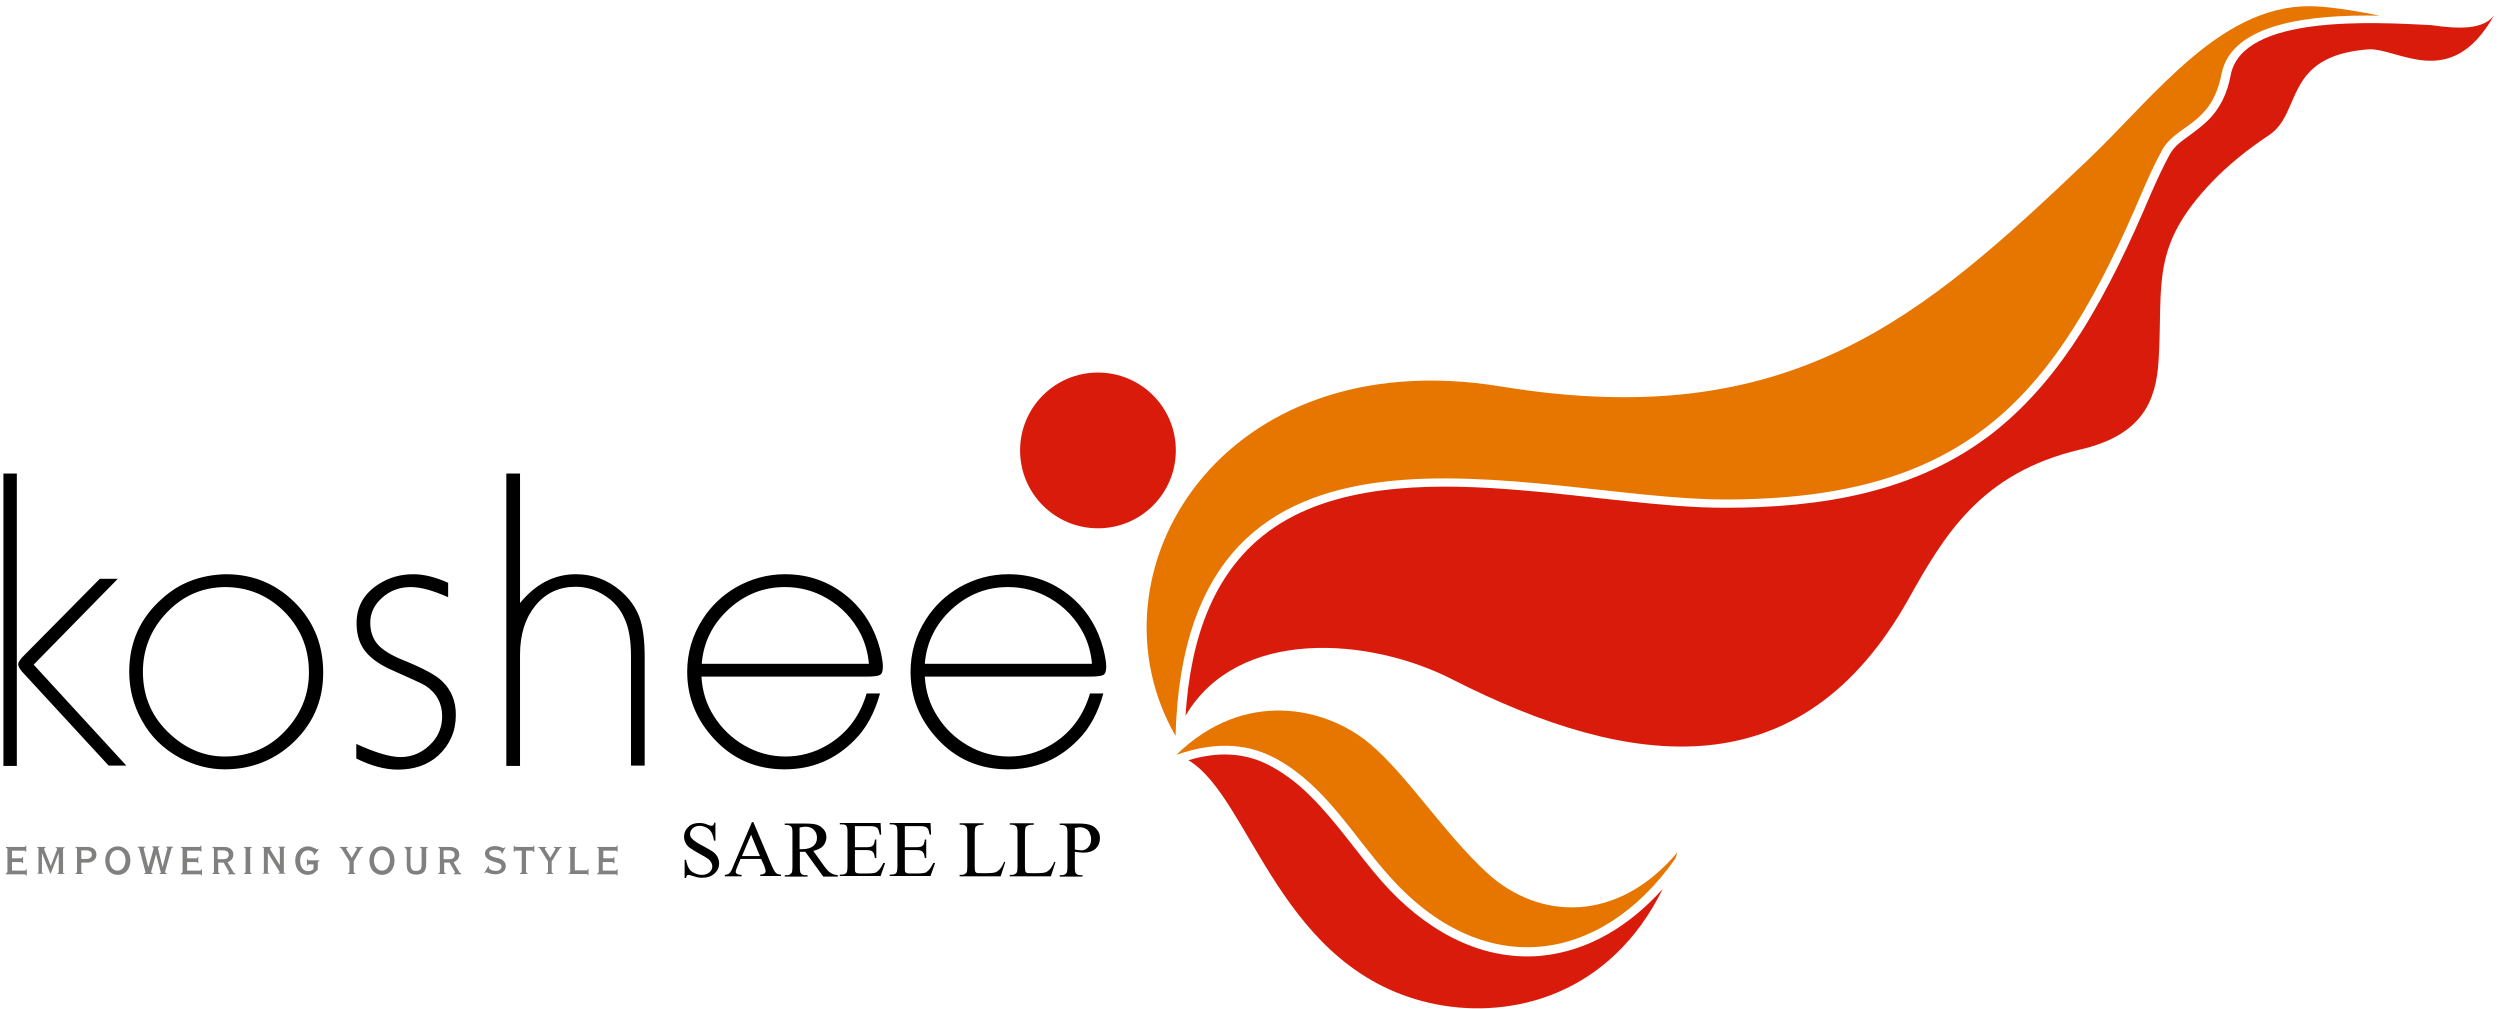 <?xml version="1.0" encoding="utf-8"?>
<!-- Generator: Adobe Illustrator 28.0.0, SVG Export Plug-In . SVG Version: 6.00 Build 0)  -->
<svg version="1.1" id="Layer_1" xmlns="http://www.w3.org/2000/svg" xmlns:xlink="http://www.w3.org/1999/xlink" x="0px" y="0px"
	 viewBox="0 0 876.4 353.8" style="enable-background:new 0 0 876.4 353.8;" xml:space="preserve">
<style type="text/css">
	.st0{fill-rule:evenodd;clip-rule:evenodd;fill:#D91B0C;}
	.st1{fill-rule:evenodd;clip-rule:evenodd;fill:#E67600;}
	.st2{fill:#80807F;}
</style>
<g>
	<path d="M376.8,297.8c0.5,0.1,0.9,0.2,1.3,0.2c0.4,0,0.7,0.1,1,0.1c0.9,0,1.8-0.4,2.4-1.1c0.7-0.7,1-1.7,1-2.8
		c0-0.8-0.2-1.5-0.5-2.2c-0.3-0.7-0.8-1.2-1.4-1.5c-0.6-0.3-1.3-0.5-2-0.5c-0.5,0-1.1,0.1-1.8,0.3V297.8z M376.8,298.6v5.4
		c0,1.2,0.1,1.9,0.4,2.2c0.3,0.4,0.9,0.6,1.6,0.6h0.7v0.5h-8v-0.5h0.7c0.8,0,1.3-0.3,1.7-0.8c0.2-0.3,0.3-1,0.3-2v-12
		c0-1.2-0.1-1.9-0.4-2.2c-0.4-0.4-0.9-0.6-1.6-0.6h-0.7v-0.5h6.8c1.7,0,3,0.2,3.9,0.5c1,0.3,1.8,0.9,2.4,1.7c0.7,0.8,1,1.8,1,2.9
		c0,1.5-0.5,2.7-1.5,3.7c-1,0.9-2.4,1.4-4.2,1.4c-0.4,0-0.9,0-1.4-0.1C378,298.8,377.4,298.7,376.8,298.6z M369.6,302.1l0.4,0.1
		l-1.6,5h-14.4v-0.5h0.7c0.8,0,1.3-0.3,1.7-0.8c0.2-0.3,0.3-1,0.3-2v-12c0-1.2-0.1-1.9-0.4-2.2c-0.4-0.4-0.9-0.6-1.6-0.6h-0.7v-0.5
		h8.4v0.5c-1,0-1.7,0.1-2.1,0.3c-0.4,0.2-0.7,0.4-0.8,0.7c-0.1,0.3-0.2,1-0.2,2.1V304c0,0.8,0.1,1.3,0.2,1.6
		c0.1,0.2,0.3,0.3,0.5,0.4c0.2,0.1,0.9,0.1,2.1,0.1h1.4c1.4,0,2.4-0.1,3-0.3c0.6-0.2,1.1-0.6,1.6-1.1
		C368.6,304.1,369.1,303.3,369.6,302.1z M352,302.1l0.4,0.1l-1.6,5h-14.4v-0.5h0.7c0.8,0,1.3-0.3,1.7-0.8c0.2-0.3,0.3-1,0.3-2v-12
		c0-1.2-0.1-1.9-0.4-2.2c-0.4-0.4-0.9-0.6-1.6-0.6h-0.7v-0.5h8.4v0.5c-1,0-1.7,0.1-2.1,0.3c-0.4,0.2-0.7,0.4-0.8,0.7
		c-0.1,0.3-0.2,1-0.2,2.1V304c0,0.8,0.1,1.3,0.2,1.6c0.1,0.2,0.3,0.3,0.5,0.4c0.2,0.1,0.9,0.1,2.1,0.1h1.4c1.4,0,2.4-0.1,3-0.3
		c0.6-0.2,1.1-0.6,1.6-1.1C351.1,304.1,351.5,303.3,352,302.1z M317.2,289.7v7.3h4.1c1.1,0,1.8-0.2,2.1-0.5c0.5-0.4,0.7-1.2,0.8-2.2
		h0.5v6.5h-0.5c-0.1-0.9-0.3-1.5-0.4-1.7c-0.2-0.3-0.4-0.6-0.8-0.8c-0.4-0.2-0.9-0.3-1.7-0.3h-4.1v6.1c0,0.8,0,1.3,0.1,1.5
		c0.1,0.2,0.2,0.3,0.4,0.4c0.2,0.1,0.5,0.2,1,0.2h3.1c1,0,1.8-0.1,2.3-0.2c0.5-0.1,0.9-0.4,1.4-0.9c0.6-0.6,1.1-1.4,1.7-2.6h0.6
		l-1.6,4.6h-14.3v-0.5h0.7c0.4,0,0.9-0.1,1.2-0.3c0.3-0.1,0.5-0.4,0.6-0.7c0.1-0.3,0.2-0.9,0.2-1.8v-12.1c0-1.2-0.1-1.9-0.4-2.2
		c-0.3-0.4-0.9-0.5-1.6-0.5h-0.7v-0.5h14.3l0.2,4.1h-0.5c-0.2-1-0.4-1.7-0.6-2c-0.2-0.4-0.6-0.6-1-0.8c-0.4-0.1-1-0.2-1.9-0.2H317.2
		z M299.7,289.7v7.3h4.1c1.1,0,1.8-0.2,2.1-0.5c0.5-0.4,0.7-1.2,0.8-2.2h0.5v6.5h-0.5c-0.1-0.9-0.3-1.5-0.4-1.7
		c-0.2-0.3-0.4-0.6-0.8-0.8c-0.4-0.2-0.9-0.3-1.7-0.3h-4.1v6.1c0,0.8,0,1.3,0.1,1.5c0.1,0.2,0.2,0.3,0.4,0.4c0.2,0.1,0.5,0.2,1,0.2
		h3.1c1,0,1.8-0.1,2.3-0.2c0.5-0.1,0.9-0.4,1.4-0.9c0.6-0.6,1.1-1.4,1.7-2.6h0.6l-1.6,4.6h-14.3v-0.5h0.7c0.4,0,0.9-0.1,1.2-0.3
		c0.3-0.1,0.5-0.4,0.6-0.7c0.1-0.3,0.2-0.9,0.2-1.8v-12.1c0-1.2-0.1-1.9-0.4-2.2c-0.3-0.4-0.9-0.5-1.6-0.5h-0.7v-0.5h14.3l0.2,4.1
		h-0.5c-0.2-1-0.4-1.7-0.6-2c-0.2-0.4-0.6-0.6-1-0.8c-0.4-0.1-1-0.2-1.9-0.2H299.7z M280.4,297.7c0.2,0,0.3,0,0.4,0
		c0.1,0,0.2,0,0.3,0c1.8,0,3.1-0.4,4-1.1c0.9-0.8,1.3-1.7,1.3-2.9c0-1.2-0.4-2.1-1.1-2.8c-0.7-0.7-1.7-1.1-2.9-1.1
		c-0.5,0-1.2,0.1-2.1,0.3V297.7z M293.6,307.3h-5l-6.3-8.7c-0.5,0-0.8,0-1.1,0c-0.1,0-0.2,0-0.4,0c-0.1,0-0.3,0-0.4,0v5.4
		c0,1.2,0.1,1.9,0.4,2.2c0.3,0.4,0.9,0.6,1.6,0.6h0.7v0.5h-8v-0.5h0.7c0.8,0,1.3-0.3,1.7-0.8c0.2-0.3,0.3-1,0.3-2v-12
		c0-1.2-0.1-1.9-0.4-2.2c-0.4-0.4-0.9-0.6-1.6-0.6h-0.7v-0.5h6.8c2,0,3.4,0.1,4.4,0.4c0.9,0.3,1.7,0.8,2.4,1.6c0.7,0.8,1,1.7,1,2.8
		c0,1.1-0.4,2.1-1.1,3c-0.7,0.8-1.9,1.4-3.5,1.8l3.8,5.3c0.9,1.2,1.6,2,2.3,2.4c0.6,0.4,1.4,0.7,2.5,0.8V307.3z M266.4,300.1
		l-3.1-7.5l-3.2,7.5H266.4z M266.8,301.1h-7.2l-1.2,2.9c-0.3,0.7-0.5,1.3-0.5,1.6c0,0.3,0.1,0.5,0.4,0.7c0.3,0.2,0.8,0.4,1.7,0.4
		v0.5h-5.9v-0.5c0.8-0.1,1.3-0.3,1.5-0.5c0.5-0.4,1-1.3,1.5-2.7l6.5-15.3h0.5l6.5,15.4c0.5,1.2,1,2,1.4,2.4c0.4,0.4,1,0.6,1.8,0.6
		v0.5h-7.3v-0.5c0.7,0,1.2-0.2,1.5-0.4c0.3-0.2,0.4-0.5,0.4-0.8c0-0.4-0.2-1-0.5-1.9L266.8,301.1z M250.8,288.3v6.4h-0.5
		c-0.2-1.2-0.5-2.2-0.9-2.9c-0.4-0.7-1-1.3-1.8-1.7c-0.8-0.4-1.6-0.6-2.4-0.6c-1,0-1.7,0.3-2.4,0.9c-0.6,0.6-0.9,1.2-0.9,2
		c0,0.6,0.2,1.1,0.6,1.5c0.6,0.7,1.9,1.6,4,2.7c1.7,0.9,2.9,1.6,3.6,2.1c0.6,0.5,1.1,1.1,1.5,1.8c0.3,0.7,0.5,1.4,0.5,2.1
		c0,1.4-0.5,2.6-1.6,3.6c-1.1,1-2.5,1.5-4.2,1.5c-0.5,0-1,0-1.5-0.1c-0.3,0-0.9-0.2-1.8-0.5c-0.9-0.3-1.5-0.4-1.7-0.4
		c-0.2,0-0.4,0.1-0.5,0.2c-0.1,0.1-0.2,0.4-0.3,0.9h-0.5v-6.4h0.5c0.2,1.3,0.6,2.3,1,3c0.4,0.7,1,1.2,1.8,1.6
		c0.8,0.4,1.7,0.7,2.7,0.7c1.1,0,2-0.3,2.7-0.9c0.7-0.6,1-1.3,1-2.1c0-0.5-0.1-0.9-0.4-1.4c-0.3-0.5-0.6-0.9-1.2-1.3
		c-0.4-0.3-1.3-0.9-2.9-1.7c-1.6-0.9-2.7-1.6-3.4-2.1c-0.7-0.5-1.2-1.1-1.5-1.8c-0.3-0.6-0.5-1.3-0.5-2.1c0-1.3,0.5-2.5,1.5-3.4
		c1-1,2.3-1.4,3.9-1.4c1,0,2,0.2,3.1,0.7c0.5,0.2,0.9,0.3,1.1,0.3c0.2,0,0.4-0.1,0.6-0.2c0.1-0.1,0.3-0.4,0.4-0.9H250.8z"/>
	<path class="st0" d="M874.3,5.4c-3.7,4.9-11.9,4.9-22.1,3.4c-19.9-1-66.1-3.8-70.2,17.5c-1.2,6.4-3.7,11.9-8.5,16.4
		c-1.7,1.6-3.5,2.9-5.3,4.3c-1.5,1.1-3.1,2.2-4.5,3.4c-1.2,1.1-2.2,2.2-3,3.6c-2.5,4.6-4.7,9.4-6.8,14.2
		c-7,16.5-14.8,33.2-24.4,48.4c-8.3,13.1-18.2,25.1-30.4,34.8c-27.1,21.3-60.7,26.6-94.3,26.6c-11.4,0-23-1.1-34.4-2.3
		c-12.6-1.3-25.2-2.9-37.9-3.9c-26.7-2.2-59.9-2.9-83.5,11.6c-23.9,14.7-31.7,41.2-33.4,67.5c18.4-31.3,64.8-27.4,93.4-12.8
		c63.2,32.2,122.5,39,160.1-28.2c12.3-21.9,25.1-44.1,60.1-52.3c22-5.1,26.6-17.2,27.5-31c1.7-27-3.2-40,18.9-63
		c5.5-5.7,12.1-11.1,19.8-16.2c11.8-7.8,4.8-27.7,34.7-30.1C840.6,16.6,859.1,32.5,874.3,5.4"/>
	<path class="st1" d="M834.3,5.5c-7-1.4-14.3-2.7-21.3-3.2c-33.3-2.5-57.2,31.1-81.2,53.9c-58,55.2-104.2,95.9-205.5,79.3
		c-98.7-16.2-146.8,65.6-114.2,122.5l0-0.1c3.5-126.8,125.4-82.8,192.6-82.8c85.4,0,116-36.3,146.3-107.9c2.1-4.9,4.3-9.7,6.9-14.5
		c5.1-9.3,17.4-8.5,20.9-26.9C782.4,8.1,809.9,5,834.3,5.5"/>
	<path class="st0" d="M582.9,311.6c-18.3,37.1-52.5,45.7-79.3,40.5c-55.1-10.8-64.8-72.4-87-85.6c10.1-3,19.9-3,29.5,2.4
		c4.8,2.7,9.1,6,13,9.9c9.4,9.2,16.8,20.5,25.5,30.4c14.2,16,33.3,27.7,55.3,25.9C557.2,333.5,571.7,324.1,582.9,311.6"/>
	<path class="st1" d="M412.4,264.6c23.9-23.3,52.6-16.8,68-3.7c13,11,25.9,31.3,40.8,45c18.2,16.8,45.9,17.9,66.9-7.2
		c-0.3,0.8-0.5,1.5-0.8,2.3c-26.5,37.6-67.8,42.8-100.4,6c-12.9-14.5-22.2-31.4-39.3-40.9C438.4,261.1,427.4,259.4,412.4,264.6
		L412.4,264.6z"/>
	<path class="st0" d="M384.9,130.6c15.1,0,27.3,12.2,27.3,27.3c0,15.1-12.2,27.3-27.3,27.3c-15.1,0-27.3-12.2-27.3-27.3
		C357.6,142.8,369.8,130.6,384.9,130.6"/>
	<path class="st2" d="M209.4,306.4v-0.3c0.2-0.1,0.4-0.1,0.4-0.2c0.1-0.1,0.1-0.2,0.1-0.4v-7.7c0-0.2,0-0.4-0.1-0.4
		c-0.1-0.1-0.2-0.1-0.4-0.2v-0.3h6.4c0.1,0,0.2,0,0.3-0.1c0.1-0.1,0.1-0.2,0.2-0.4h0.2v2.2h-0.2c0-0.2-0.1-0.3-0.2-0.3
		c-0.1-0.1-0.2-0.1-0.3-0.1h-4.3v2.7h3.2c0.1,0,0.3,0,0.3-0.1c0.1-0.1,0.1-0.2,0.2-0.4h0.2v2.2H215c0-0.2-0.1-0.3-0.2-0.3
		c-0.1-0.1-0.2-0.1-0.4-0.1h-3.1v3h4.4c0.2,0,0.3,0,0.4-0.1c0.1-0.1,0.1-0.2,0.2-0.4h0.2v2.2h-0.2c0-0.2-0.1-0.3-0.2-0.3
		c-0.1-0.1-0.2-0.1-0.4-0.1H209.4z M199.4,306.4v-0.3c0.2-0.1,0.4-0.1,0.4-0.2c0.1-0.1,0.1-0.2,0.1-0.4v-7.7c0-0.2,0-0.3-0.1-0.4
		c-0.1-0.1-0.2-0.2-0.4-0.2v-0.3h2.6v0.3c-0.2,0.1-0.3,0.1-0.4,0.2c-0.1,0.1-0.1,0.2-0.1,0.4v7.3h4.1c0.1,0,0.3,0,0.3-0.1
		c0.1-0.1,0.1-0.2,0.2-0.4h0.2v2.2h-0.2c0-0.2-0.1-0.3-0.2-0.3c-0.1-0.1-0.2-0.1-0.4-0.1H199.4z M191.6,306.4v-0.3
		c0.2-0.1,0.3-0.1,0.4-0.2c0.1-0.1,0.1-0.2,0.1-0.4V302l-2.7-4.4c-0.1-0.1-0.2-0.2-0.3-0.3c-0.1-0.1-0.2-0.1-0.4-0.1l0-0.3h2.8v0.3
		c-0.2,0-0.4,0-0.4,0.1c-0.1,0-0.1,0.1-0.1,0.2c0,0,0,0,0,0.1c0,0,0,0.1,0,0.1l1.9,3l1.8-3c0,0,0-0.1,0-0.1c0,0,0-0.1,0-0.1
		c0-0.1,0-0.2-0.1-0.2c-0.1,0-0.2-0.1-0.4-0.1v-0.3h2.7l0,0.3c-0.2,0-0.4,0.1-0.5,0.1c-0.1,0.1-0.2,0.2-0.3,0.3l-2.7,4.4v3.5
		c0,0.2,0,0.3,0.1,0.4c0.1,0.1,0.2,0.2,0.4,0.2v0.3H191.6z M182.3,306.4v-0.3c0.2-0.1,0.4-0.1,0.5-0.2c0.1-0.1,0.1-0.2,0.1-0.4v-7.3
		h-2c-0.2,0-0.3,0-0.4,0.1c-0.1,0.1-0.2,0.2-0.2,0.4h-0.2v-2.3h0.2c0.1,0.2,0.1,0.4,0.2,0.4c0.1,0.1,0.2,0.1,0.5,0.1h5.5
		c0.2,0,0.4,0,0.4-0.1c0.1-0.1,0.2-0.2,0.2-0.4h0.2v2.3H187c-0.1-0.2-0.1-0.3-0.2-0.4c-0.1-0.1-0.2-0.1-0.4-0.1h-2v7.3
		c0,0.2,0,0.3,0.1,0.4c0.1,0.1,0.2,0.2,0.4,0.2v0.3H182.3z M171.2,303.6l0.2,0.1c0,0.1,0,0.1,0,0.2c0,0,0,0.1,0,0.1
		c0,0.4,0.2,0.7,0.7,0.9c0.4,0.2,1,0.4,1.6,0.4c0.6,0,1.2-0.1,1.5-0.4c0.4-0.3,0.6-0.6,0.6-1.1c0-0.4-0.1-0.7-0.4-0.9
		c-0.3-0.2-0.8-0.4-1.5-0.6c-0.1,0-0.2,0-0.3-0.1c-2.4-0.6-3.6-1.6-3.6-2.9c0-0.8,0.3-1.4,1-1.9c0.6-0.5,1.5-0.8,2.5-0.8
		c0.9,0,1.8,0.2,2.6,0.6c0.2,0.1,0.3,0.1,0.4,0.1c0.1,0,0.1,0,0.2-0.1c0.1,0,0.2-0.1,0.3-0.2l0.2,0.1l-1.2,2.2l-0.2-0.1
		c0,0,0-0.1,0-0.1c0,0,0-0.1,0-0.1c0-0.3-0.2-0.6-0.6-0.8c-0.4-0.2-0.9-0.3-1.6-0.3c-0.7,0-1.2,0.1-1.6,0.3c-0.4,0.2-0.5,0.6-0.5,1
		c0,0.6,0.8,1.1,2.4,1.5c0.2,0.1,0.4,0.1,0.6,0.1c1,0.3,1.7,0.6,2.1,1.1c0.5,0.5,0.7,1,0.7,1.7c0,0.9-0.3,1.6-1,2.1
		c-0.7,0.5-1.5,0.8-2.6,0.8c-0.9,0-1.8-0.2-2.8-0.6c-0.2-0.1-0.4-0.1-0.4-0.1c-0.1,0-0.1,0-0.2,0.1c-0.1,0-0.2,0.1-0.3,0.2l-0.2-0.1
		L171.2,303.6z M157.6,296.9c1.1,0,1.9,0.2,2.5,0.7c0.6,0.5,0.9,1.1,0.9,2c0,0.6-0.2,1.2-0.5,1.6c-0.3,0.4-0.9,0.8-1.5,1.1l2,3.4
		c0.1,0.2,0.2,0.3,0.3,0.3c0.1,0.1,0.2,0.1,0.4,0.2v0.3h-2.6v-0.3c0.1,0,0.2,0,0.3-0.1c0.1-0.1,0.1-0.1,0.1-0.2c0,0,0-0.1,0-0.1
		c0,0,0-0.1,0-0.1l-1.9-3.3h-1.9v3.1c0,0.2,0,0.4,0.1,0.4c0.1,0.1,0.2,0.1,0.4,0.2v0.3h-2.5v-0.3c0.2-0.1,0.4-0.1,0.4-0.2
		c0.1-0.1,0.1-0.2,0.1-0.4v-7.7c0-0.2,0-0.4-0.1-0.4c-0.1-0.1-0.2-0.1-0.4-0.2v-0.3H157.6z M155.5,301.2h1.9c0.7,0,1.2-0.1,1.5-0.4
		c0.3-0.3,0.5-0.6,0.5-1.1c0-0.5-0.2-0.9-0.5-1.2c-0.3-0.2-0.9-0.4-1.6-0.4h-1.8V301.2z M142.3,297.8c0-0.2,0-0.3-0.1-0.4
		c-0.1-0.1-0.2-0.2-0.4-0.2v-0.3h2.6v0.3c-0.2,0.1-0.4,0.1-0.4,0.2c-0.1,0.1-0.1,0.2-0.1,0.4v5c0,0.9,0.2,1.6,0.5,2
		c0.3,0.4,0.8,0.5,1.5,0.5c0.7,0,1.2-0.2,1.5-0.5c0.3-0.3,0.4-1,0.4-2v-5c0-0.2,0-0.3-0.1-0.4c-0.1-0.1-0.2-0.2-0.4-0.2v-0.3h2.6
		v0.3c-0.2,0.1-0.4,0.1-0.4,0.2c-0.1,0.1-0.1,0.2-0.1,0.4v5.2c0,1.2-0.3,2.1-0.8,2.7c-0.6,0.6-1.4,0.9-2.6,0.9
		c-1.2,0-2.1-0.3-2.6-0.8c-0.6-0.5-0.8-1.4-0.8-2.5V297.8z M129.5,301.7c0-1.5,0.4-2.7,1.2-3.6c0.8-0.9,1.9-1.4,3.2-1.4
		c1.3,0,2.3,0.5,3.2,1.4c0.8,0.9,1.2,2.1,1.2,3.6c0,1.4-0.4,2.6-1.2,3.6c-0.8,0.9-1.9,1.4-3.2,1.4c-1.3,0-2.3-0.5-3.2-1.4
		C129.9,304.3,129.5,303.1,129.5,301.7z M131.1,301.6c0,1.1,0.3,2,0.8,2.6c0.5,0.7,1.2,1,2,1s1.5-0.3,2-1c0.5-0.7,0.8-1.6,0.8-2.6
		c0-1.1-0.3-2-0.8-2.6c-0.5-0.7-1.2-1-2-1c-0.8,0-1.5,0.3-2,1C131.4,299.7,131.1,300.6,131.1,301.6z M122,306.4v-0.3
		c0.2-0.1,0.3-0.1,0.4-0.2c0.1-0.1,0.1-0.2,0.1-0.4V302l-2.7-4.4c-0.1-0.1-0.2-0.2-0.3-0.3c-0.1-0.1-0.2-0.1-0.4-0.1l0-0.3h2.8v0.3
		c-0.2,0-0.4,0-0.4,0.1c-0.1,0-0.1,0.1-0.1,0.2c0,0,0,0,0,0.1c0,0,0,0.1,0,0.1l1.9,3l1.8-3c0,0,0-0.1,0-0.1c0,0,0-0.1,0-0.1
		c0-0.1,0-0.2-0.1-0.2c-0.1,0-0.2-0.1-0.4-0.1v-0.3h2.7l0,0.3c-0.2,0-0.4,0.1-0.5,0.1c-0.1,0.1-0.2,0.2-0.3,0.3L124,302v3.5
		c0,0.2,0,0.3,0.1,0.4c0.1,0.1,0.2,0.2,0.4,0.2v0.3H122z M111.2,304.5l0.3,0.2c-0.5,0.6-1,1.1-1.6,1.5c-0.6,0.3-1.3,0.5-2,0.5
		c-1.3,0-2.3-0.5-3.2-1.4c-0.8-0.9-1.2-2.1-1.2-3.6c0-1.5,0.4-2.7,1.3-3.6c0.8-0.9,1.9-1.4,3.2-1.4c0.6,0,1.3,0.2,2,0.5
		c0.7,0.3,1,0.5,1.1,0.5c0,0,0.1,0,0.2,0c0.1,0,0.1,0,0.2-0.1l0.2,0.2l-1.5,2l-0.2-0.2c0,0,0,0,0-0.1c0,0,0-0.1,0-0.1
		c0-0.4-0.2-0.7-0.6-0.9c-0.4-0.3-0.9-0.4-1.4-0.4c-0.8,0-1.5,0.3-2,1c-0.5,0.7-0.8,1.6-0.8,2.6c0,1.1,0.3,2,0.8,2.7
		c0.5,0.7,1.3,1,2.1,1c0.4,0,0.7-0.1,1-0.2c0.3-0.1,0.5-0.3,0.8-0.5V303h-1.6c-0.1,0-0.2,0-0.3,0.1c-0.1,0.1-0.1,0.2-0.2,0.4l-0.2,0
		v-2.3h0.2c0,0.2,0.1,0.3,0.2,0.3c0.1,0.1,0.2,0.1,0.4,0.1h3.5v0.3c-0.2,0.1-0.3,0.1-0.4,0.2c-0.1,0.1-0.1,0.2-0.1,0.4V304.5z
		 M92,306.4v-0.2c0.2,0,0.3-0.1,0.4-0.2c0.1-0.1,0.1-0.2,0.1-0.4v-8c0-0.2,0-0.3-0.1-0.4c-0.1-0.1-0.2-0.1-0.4-0.1l0-0.2h3.2v0.2
		c-0.2,0-0.3,0.1-0.4,0.2c-0.1,0.1-0.1,0.2-0.1,0.3c0,0,0,0.1,0,0.1c0,0,0,0.1,0,0.1l3.4,5.5v-5.7c0-0.2,0-0.3-0.1-0.4
		c-0.1-0.1-0.2-0.1-0.4-0.2l0-0.2h2.4l0,0.2c-0.2,0-0.3,0.1-0.4,0.2c-0.1,0.1-0.1,0.2-0.1,0.4v8c0,0.2,0,0.3,0.1,0.4
		c0.1,0.1,0.2,0.1,0.4,0.1v0.2h-2.4l0-0.2c0.2,0,0.3-0.1,0.3-0.1c0.1,0,0.1-0.1,0.1-0.2c0,0,0-0.1,0-0.1c0,0,0,0,0-0.1l-4.1-6.6v6.6
		c0,0.2,0,0.3,0.1,0.4c0.1,0.1,0.2,0.1,0.4,0.1v0.2H92z M85.6,306.4v-0.3c0.2-0.1,0.4-0.1,0.4-0.2c0.1-0.1,0.1-0.2,0.1-0.4v-7.7
		c0-0.2,0-0.3-0.1-0.4c-0.1-0.1-0.2-0.2-0.4-0.2v-0.3h2.6v0.3c-0.2,0.1-0.4,0.1-0.4,0.2c-0.1,0.1-0.1,0.2-0.1,0.4v7.7
		c0,0.2,0,0.3,0.1,0.4c0.1,0.1,0.2,0.2,0.4,0.2v0.3H85.6z M78.4,296.9c1.1,0,1.9,0.2,2.5,0.7c0.6,0.5,0.9,1.1,0.9,2
		c0,0.6-0.2,1.2-0.5,1.6c-0.3,0.4-0.9,0.8-1.5,1.1l2,3.4c0.1,0.2,0.2,0.3,0.3,0.3c0.1,0.1,0.2,0.1,0.4,0.2v0.3h-2.6v-0.3
		c0.1,0,0.2,0,0.3-0.1c0.1-0.1,0.1-0.1,0.1-0.2c0,0,0-0.1,0-0.1c0,0,0-0.1,0-0.1l-1.9-3.3h-1.9v3.1c0,0.2,0,0.4,0.1,0.4
		c0.1,0.1,0.2,0.1,0.4,0.2v0.3h-2.5v-0.3c0.2-0.1,0.4-0.1,0.4-0.2c0.1-0.1,0.1-0.2,0.1-0.4v-7.7c0-0.2,0-0.4-0.1-0.4
		c-0.1-0.1-0.2-0.1-0.4-0.2v-0.3H78.4z M76.3,301.2h1.9c0.7,0,1.2-0.1,1.5-0.4c0.3-0.3,0.5-0.6,0.5-1.1c0-0.5-0.2-0.9-0.5-1.2
		c-0.3-0.2-0.9-0.4-1.6-0.4h-1.8V301.2z M63.5,306.4v-0.3c0.2-0.1,0.4-0.1,0.4-0.2c0.1-0.1,0.1-0.2,0.1-0.4v-7.7
		c0-0.2,0-0.4-0.1-0.4c-0.1-0.1-0.2-0.1-0.4-0.2v-0.3h6.4c0.1,0,0.2,0,0.3-0.1c0.1-0.1,0.1-0.2,0.2-0.4h0.2v2.2h-0.2
		c0-0.2-0.1-0.3-0.2-0.3c-0.1-0.1-0.2-0.1-0.3-0.1h-4.3v2.7h3.2c0.1,0,0.3,0,0.3-0.1c0.1-0.1,0.1-0.2,0.2-0.4h0.2v2.2h-0.2
		c0-0.2-0.1-0.3-0.2-0.3c-0.1-0.1-0.2-0.1-0.4-0.1h-3.1v3h4.4c0.2,0,0.3,0,0.4-0.1c0.1-0.1,0.1-0.2,0.2-0.4h0.2v2.2h-0.2
		c0-0.2-0.1-0.3-0.2-0.3c-0.1-0.1-0.2-0.1-0.4-0.1H63.5z M50.6,306.4l0-0.3c0.2,0,0.3-0.1,0.3-0.1c0.1,0,0.1-0.1,0.1-0.2
		c0,0,0-0.1,0-0.2c0-0.1,0-0.1-0.1-0.2l-2-7.7c0-0.2-0.1-0.3-0.2-0.4c-0.1-0.1-0.3-0.2-0.4-0.2v-0.3h2.6v0.3c-0.2,0-0.3,0-0.4,0.1
		c-0.1,0.1-0.1,0.2-0.1,0.3c0,0.1,0,0.1,0,0.1c0,0,0,0.1,0,0.1l1.6,6.4l1.8-6.4c0-0.1,0-0.1,0-0.2c0-0.1,0-0.1,0-0.1
		c0-0.1,0-0.2-0.1-0.3c-0.1-0.1-0.2-0.1-0.3-0.1v-0.3h2.5v0.3c-0.2,0-0.3,0-0.4,0.1c-0.1,0.1-0.1,0.2-0.1,0.3c0,0.1,0,0.1,0,0.1
		c0,0,0,0.1,0,0.1L57,304l1.6-6.2c0-0.1,0-0.2,0.1-0.2c0,0,0-0.1,0-0.1c0-0.1,0-0.2-0.1-0.3c-0.1-0.1-0.2-0.1-0.3-0.1v-0.3h2.3v0.3
		c-0.2,0-0.3,0.1-0.4,0.2c-0.1,0.1-0.2,0.3-0.2,0.5l-2.1,7.7c0,0.1,0,0.1,0,0.2c0,0.1,0,0.1,0,0.1c0,0.1,0,0.1,0.1,0.2
		c0.1,0,0.2,0.1,0.4,0.1v0.3h-2.4v-0.3c0.2,0,0.3-0.1,0.3-0.1c0.1,0,0.1-0.1,0.1-0.1c0,0,0-0.1,0-0.2c0-0.1,0-0.1-0.1-0.2l-1.6-6.1
		l-1.7,6.1c0,0,0,0.1,0,0.1c0,0.1,0,0.1,0,0.2c0,0.1,0,0.1,0.1,0.2c0.1,0,0.2,0.1,0.4,0.1v0.3H50.6z M36.9,301.7
		c0-1.5,0.4-2.7,1.2-3.6c0.8-0.9,1.9-1.4,3.2-1.4c1.3,0,2.3,0.5,3.2,1.4c0.8,0.9,1.2,2.1,1.2,3.6c0,1.4-0.4,2.6-1.2,3.6
		c-0.8,0.9-1.9,1.4-3.2,1.4c-1.3,0-2.3-0.5-3.2-1.4C37.3,304.3,36.9,303.1,36.9,301.7z M38.4,301.6c0,1.1,0.3,2,0.8,2.6
		c0.5,0.7,1.2,1,2,1c0.8,0,1.5-0.3,2-1c0.5-0.7,0.8-1.6,0.8-2.6c0-1.1-0.3-2-0.8-2.6c-0.5-0.7-1.2-1-2-1c-0.8,0-1.5,0.3-2,1
		C38.7,299.7,38.4,300.6,38.4,301.6z M30.5,296.9c1,0,1.8,0.2,2.4,0.7c0.6,0.5,0.9,1.1,0.9,2c0,0.8-0.3,1.5-0.9,2
		c-0.6,0.5-1.3,0.8-2.3,0.8h-2.1v3.1c0,0.2,0,0.4,0.1,0.4c0.1,0.1,0.2,0.1,0.4,0.2v0.3h-2.5v-0.3c0.2-0.1,0.4-0.1,0.4-0.2
		c0.1-0.1,0.1-0.2,0.1-0.4v-7.7c0-0.2,0-0.4-0.1-0.4c-0.1-0.1-0.2-0.1-0.4-0.2v-0.3H30.5z M28.5,301.1h1.8c0.6,0,1.1-0.1,1.4-0.4
		c0.3-0.2,0.5-0.6,0.5-1.1c0-0.5-0.2-0.9-0.5-1.1c-0.3-0.2-0.8-0.4-1.5-0.4h-1.7V301.1z M13,306.4v-0.2c0.2,0,0.3-0.1,0.4-0.2
		c0.1-0.1,0.1-0.2,0.1-0.4v-7.9c0-0.2,0-0.3-0.1-0.4c-0.1-0.1-0.2-0.2-0.4-0.2v-0.2h3v0.2c-0.2,0.1-0.3,0.1-0.4,0.2
		c-0.1,0.1-0.1,0.2-0.1,0.3c0,0,0,0.1,0,0.1c0,0,0,0,0,0.1l2.3,5.8l2.2-5.8c0,0,0-0.1,0-0.1c0-0.1,0-0.1,0-0.1c0-0.1,0-0.2-0.1-0.2
		c-0.1-0.1-0.2-0.1-0.4-0.2v-0.2h3.1v0.2c-0.2,0.1-0.3,0.1-0.4,0.2c-0.1,0.1-0.1,0.2-0.1,0.4v7.9c0,0.2,0,0.3,0.1,0.4
		c0.1,0.1,0.2,0.1,0.4,0.1v0.2h-2.5v-0.2c0.2,0,0.3-0.1,0.4-0.2c0.1-0.1,0.1-0.2,0.1-0.4v-6.6l-2.8,7.2h-0.2l-2.9-7.2v6.6
		c0,0.2,0,0.3,0.1,0.4c0.1,0.1,0.2,0.1,0.4,0.1v0.2H13z M2.1,306.4v-0.3c0.2-0.1,0.4-0.1,0.4-0.2c0.1-0.1,0.1-0.2,0.1-0.4v-7.7
		c0-0.2,0-0.4-0.1-0.4c-0.1-0.1-0.2-0.1-0.4-0.2v-0.3h6.4c0.1,0,0.3,0,0.3-0.1c0.1-0.1,0.1-0.2,0.2-0.4h0.2v2.2H9
		c0-0.2-0.1-0.3-0.2-0.3c-0.1-0.1-0.2-0.1-0.3-0.1H4.2v2.7h3.2c0.1,0,0.3,0,0.3-0.1c0.1-0.1,0.1-0.2,0.2-0.4h0.2v2.2H7.8
		c0-0.2-0.1-0.3-0.2-0.3c-0.1-0.1-0.2-0.1-0.4-0.1H4.2v3h4.4c0.2,0,0.3,0,0.4-0.1c0.1-0.1,0.1-0.2,0.2-0.4h0.2v2.2H9.1
		c0-0.2-0.1-0.3-0.2-0.3c-0.1-0.1-0.2-0.1-0.4-0.1H2.1z"/>
	<path d="M382.8,232.7c-0.3-3.7-1.3-7.2-2.8-10.3c-2.8-5.5-6.8-9.7-12-12.7c-4.5-2.6-9.4-3.9-14.6-3.9c-7.6,0-14.1,2.6-19.8,7.8
		c-5.6,5.2-8.8,11.5-9.4,19.1H382.8z M386.8,243.1c-1.9,6.8-4.8,12.2-8.8,16.2c-6.7,6.9-14.9,10.4-24.7,10.4
		c-9.9,0-18.2-3.6-24.7-10.7c-6.2-6.7-9.4-14.5-9.4-23.5c0-6.6,1.8-12.8,5.4-18.4c3-4.7,6.9-8.4,11.7-11.2c5.3-3,11-4.6,17.2-4.6
		c8.9,0,16.6,3,23.1,8.9c4.9,4.5,8.3,10.2,10.2,17.3c0.6,2.5,1,4.6,1,6.1c0,1.6-0.3,2.6-1,3c-0.7,0.4-2.4,0.6-5.1,0.6h-57.5
		c0.3,5.1,1.7,9.7,4.4,13.9c2.7,4.3,6.3,7.7,10.6,10.2c4.5,2.6,9.3,3.9,14.5,3.9c5.1,0,10-1.3,14.6-4c6.8-4,11.4-10,13.8-18.1H386.8
		z M304.6,232.7c-0.3-3.7-1.3-7.2-2.8-10.3c-2.8-5.5-6.8-9.7-12-12.7c-4.5-2.6-9.4-3.9-14.6-3.9c-7.6,0-14.1,2.6-19.8,7.8
		c-5.6,5.2-8.8,11.5-9.4,19.1H304.6z M308.5,243.1c-1.9,6.8-4.8,12.2-8.8,16.2c-6.7,6.9-14.9,10.4-24.7,10.4
		c-9.9,0-18.2-3.6-24.7-10.7c-6.2-6.7-9.4-14.5-9.4-23.5c0-6.6,1.8-12.8,5.4-18.4c3-4.7,6.9-8.4,11.7-11.2c5.3-3,11-4.6,17.2-4.6
		c8.9,0,16.6,3,23.1,8.9c4.9,4.5,8.3,10.2,10.2,17.3c0.6,2.5,1,4.6,1,6.1c0,1.6-0.3,2.6-1,3c-0.7,0.4-2.4,0.6-5.1,0.6h-57.5
		c0.3,5.1,1.7,9.7,4.4,13.9c2.7,4.3,6.3,7.7,10.6,10.2c4.5,2.6,9.3,3.9,14.5,3.9c5.1,0,10-1.3,14.6-4c6.8-4,11.4-10,13.8-18.1H308.5
		z M182.3,166v45.4c5.5-6.7,12-10.1,19.6-10.1c5.8,0,11,1.9,15.5,5.7c3.2,2.7,5.4,5.8,6.7,9.2c1.3,3.4,1.9,8.2,1.9,14.3v37.9h-4.8
		v-38.2c0-5.6-0.7-10.1-2.3-13.4c-1.5-3.5-3.9-6.2-7.2-8.2c-3-1.9-6.3-2.9-9.9-2.9c-5.8,0-10.5,2.2-14.1,6.6
		c-3.6,4.4-5.4,10.1-5.4,17.3v38.9h-4.8V166H182.3z M157.2,209.4c-5.4-2.4-9.7-3.6-13.2-3.6c-3.8,0-7.2,1.2-10,3.7
		c-2.8,2.5-4.2,5.4-4.2,8.8c0,3.1,0.9,5.6,2.6,7.6c1.8,2,4.7,3.8,8.9,5.5c6.9,2.8,11.5,5.2,13.8,7.5c3.1,3,4.7,6.9,4.7,11.7
		c0,5.8-2.1,10.5-6.2,14.3c-3.7,3.3-8.4,4.9-14.2,4.9c-4.4,0-9.3-1.3-14.5-3.9v-5.1c6.6,3,11.8,4.6,15.5,4.6c4.4,0,8.2-1.8,11.3-5.3
		c2.2-2.5,3.3-5.6,3.3-9c0-4.5-1.9-8.1-5.8-10.7c-0.9-0.6-4.9-2.4-11.8-5.5c-3.7-1.6-6.5-3.5-8.6-5.7c-2.5-2.7-3.8-6.2-3.8-10.7
		c0-5.9,2.6-10.4,7.7-13.7c3.6-2.3,7.6-3.5,12.2-3.5c3.7,0,7.7,1,12.2,3V209.4z M79.2,205.8c-8.6,0-15.8,3.3-21.7,10
		c-4.9,5.6-7.4,12.2-7.4,19.7c0,8.8,3.2,16.1,9.7,22c5.6,5.1,11.9,7.7,19,7.7c8.9,0,16.3-3.3,22.1-10c4.9-5.6,7.4-12.1,7.4-19.5
		c0-8.8-3.2-16.3-9.7-22.3C93.2,208.5,86.8,205.9,79.2,205.8z M79.2,201.3c10,0,18.4,3.7,25.2,11c5.9,6.4,8.9,14.2,8.9,23.5
		c0,10.3-3.9,18.7-11.6,25.5c-6.5,5.6-14.1,8.4-23,8.4c-5.4,0-10.6-1.4-15.6-4c-5.8-3.1-10.3-7.5-13.4-13.2
		c-2.9-5.2-4.4-10.9-4.4-17c0-10.4,3.9-19,11.7-25.8C63,204.3,70.4,201.5,79.2,201.3z M5.9,166v102.5H1.2V166H5.9z M41.3,202.9
		L11.8,233l32.5,35.4h-6.2L8.6,236.4c-1.5-1.5-2.2-2.7-2.2-3.5c0-0.8,0.7-1.9,2.3-3.4L35,202.9H41.3z"/>
</g>
</svg>
